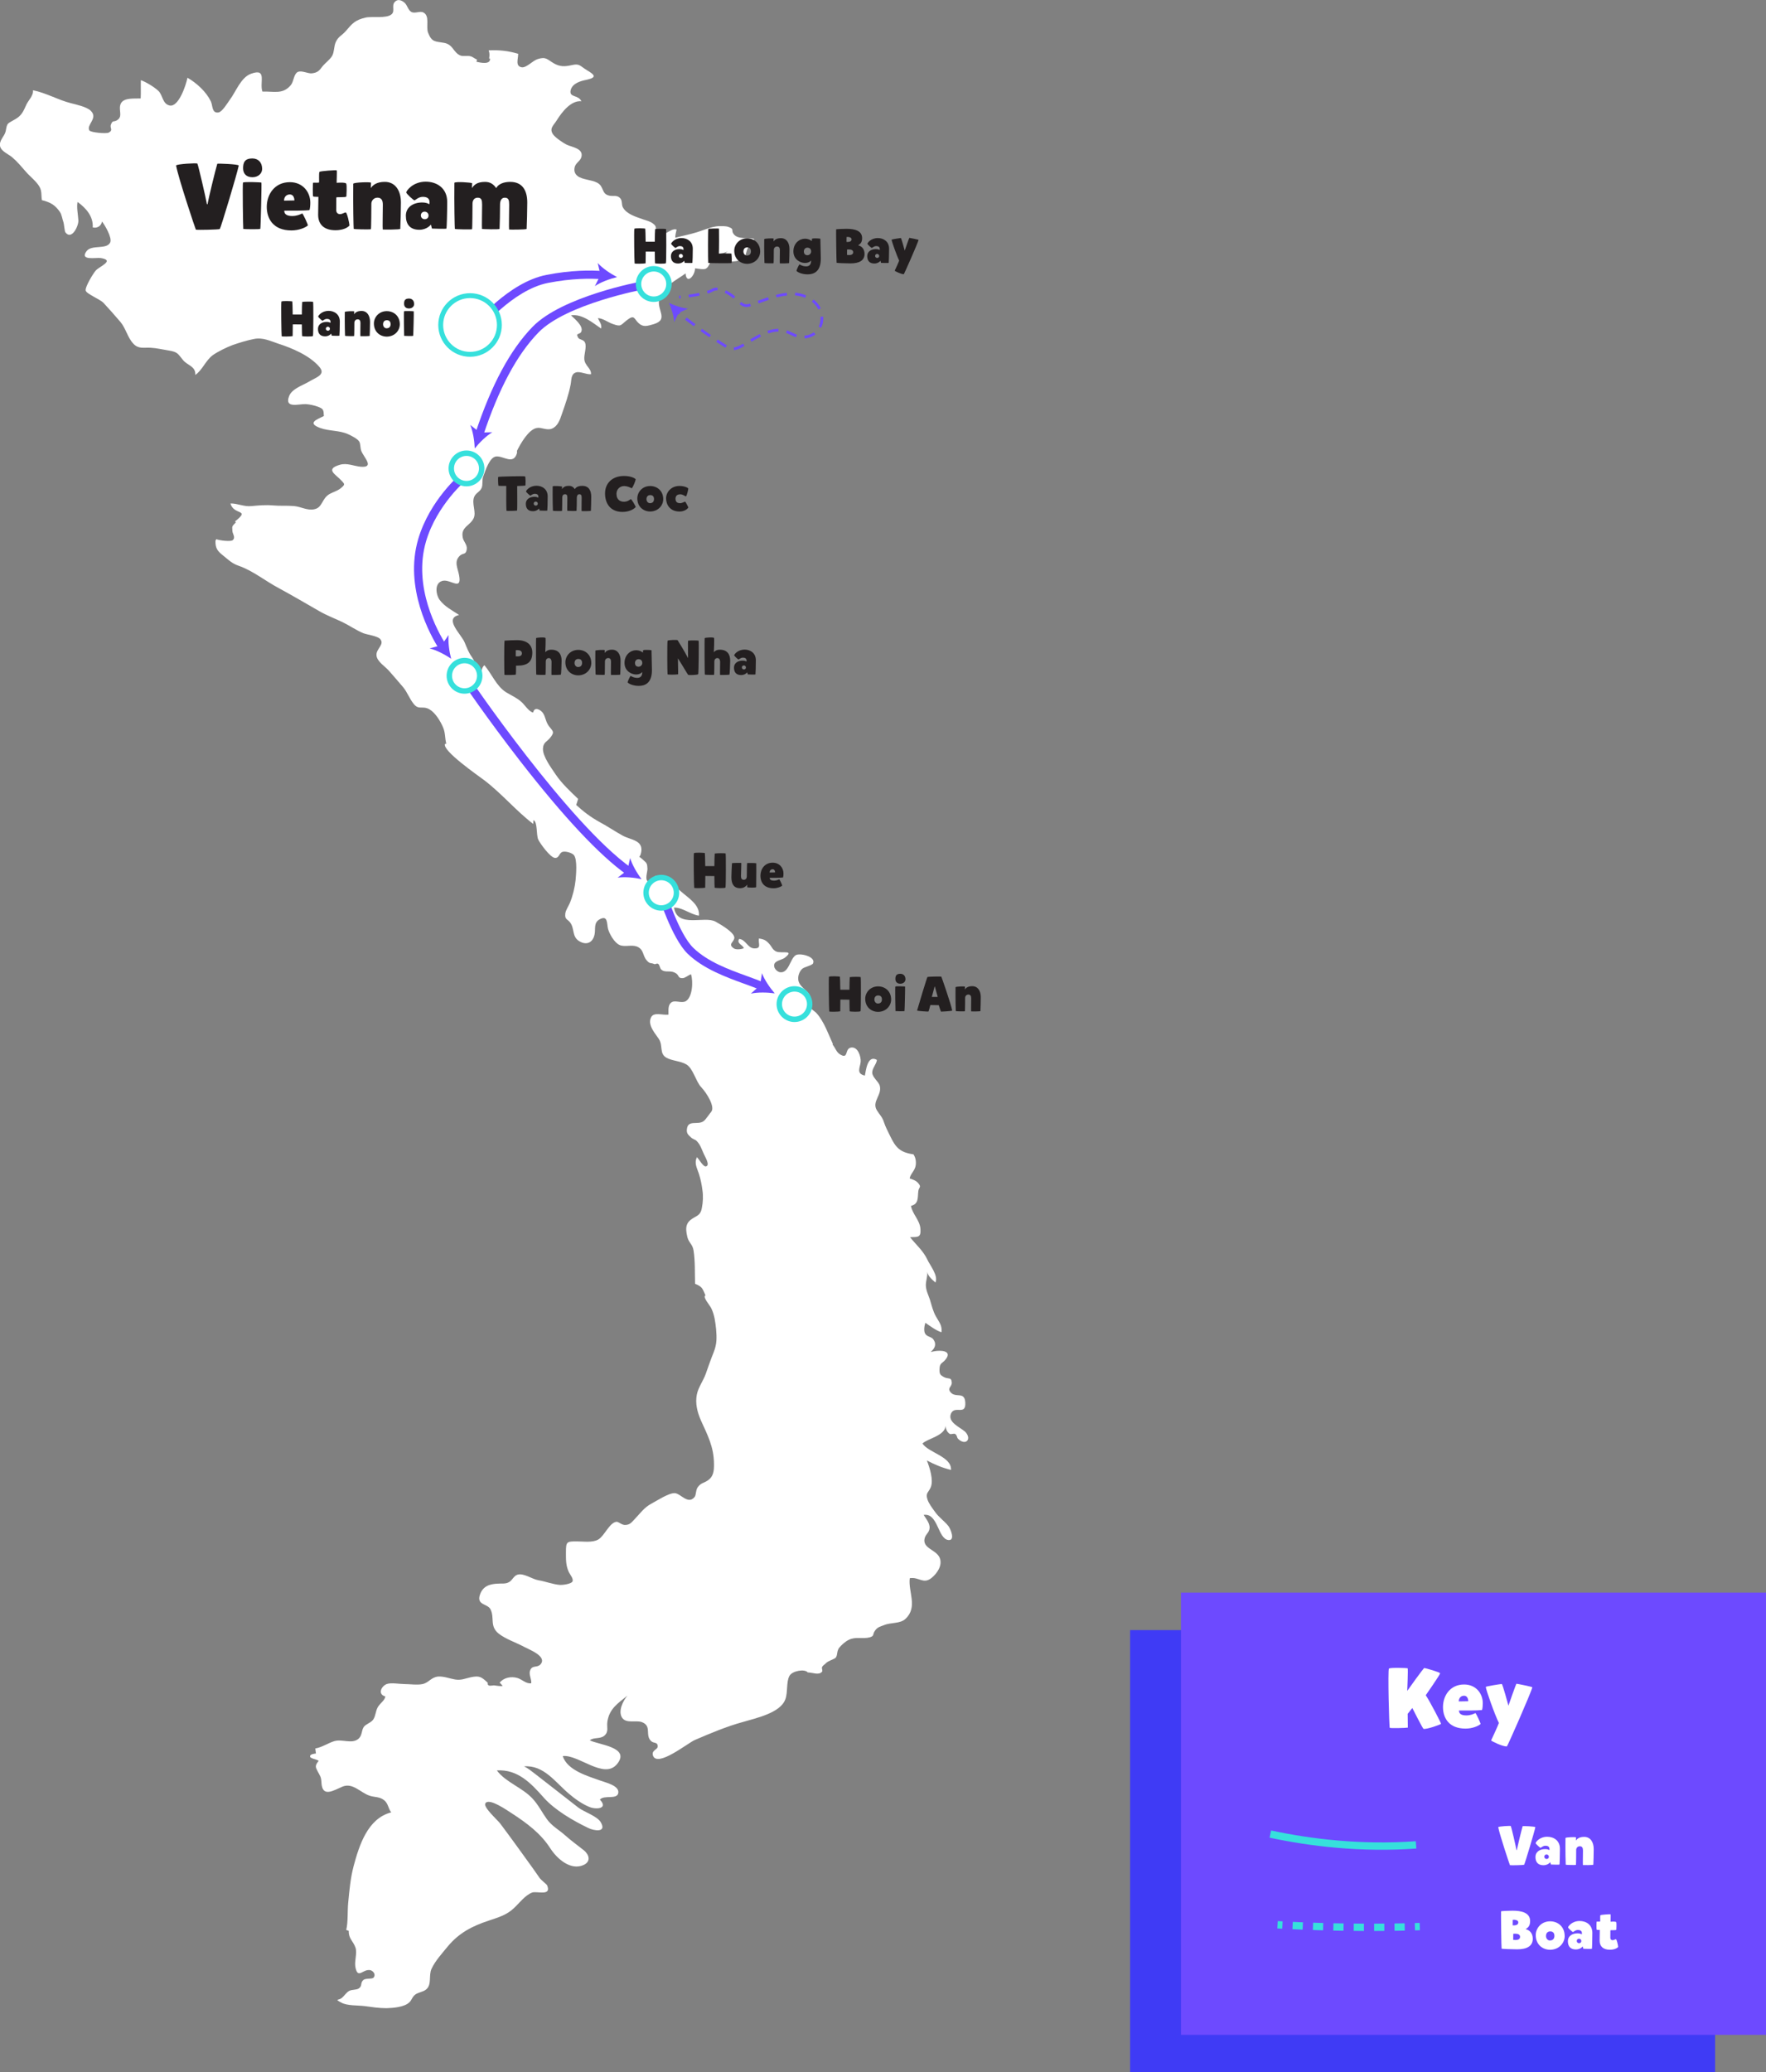 <?xml version="1.0" encoding="utf-8"?>
<svg xmlns="http://www.w3.org/2000/svg" id="Layer_2" viewBox="0 0 722.32 847.28">
  <rect x="0" y="0" width="722.32" height="847.28" fill="#808080" stroke="none"/>
  <defs>
    <style>.cls-1,.cls-2,.cls-3{stroke:#36e0dc;stroke-miterlimit:10;}.cls-1,.cls-3{fill:none;stroke-width:3px;}.cls-4,.cls-2{fill:#fff;}.cls-5{fill:#231f20;}.cls-6{fill:#3f3bf5;}.cls-7{fill:#6d4aff;}.cls-8{fill:#36e0dc;}.cls-2{stroke-width:2px;}.cls-3{stroke-dasharray:0 0 4.17 4.17;}</style>
  </defs>
  <g id="Country">
    <g>
      <path class="cls-4" d="M394.54,585.21c-1.8-1.67-7-3.67-5.6-7.2,1.53-3.67,6.27,1.07,5.87-4.73-.33-4.6-4.07-1.47-6.13-4.2-1.27-1.73,.73-2.07,.6-3.87-.13-2.27-1.33-1.27-3.07-2.13-1.67-.87-2-1.33-1.93-3.33,.07-2.67,1.13-2.2,2.53-4,2.8-3.6-2.13-3.8-4.8-3.27-.4,.07-.67,.13-1.07,.27l-.13-.13c1.4-1.27,2.4-2.87,1-4.93-.73-1.2-2.6-1.07-3.4-2.4-.67-1.13-.33-3.27,.07-4.47,1.87,1.27,4.4,3.2,6.6,3.87,.33-2.8-.93-4.07-2.2-6.33-1.27-2.2-1.8-4.6-2.53-7-.67-2-1.6-3.67-1.67-5.87,0-1.87,.73-3.53,.6-5.47,.27,1.8,2.13,3.27,3.33,4.33,1.27-2.8-2.27-7.07-3.33-9.4-1.6-3.47-4.67-6.13-7.07-9.13,3.07-.13,4.53,.33,4.27-3.33-.2-3.6-3.33-6.13-3.87-9.47,3.27-.8,2.67-3.47,3-6.07,.2-1.67,1.53-1.47-.2-3.4-.87-.93-2.2-1.4-3.33-1.73,.2-1.8,2.2-3.2,2.47-5.47,.2-1.6-.07-3.07-.93-4.4-5.53-.8-7.27-2.73-9.6-7.6-.87-1.87-1.8-3.47-2.47-5.53-.73-2.27-1.8-3.07-2.93-4.93-2.13-3.6,2.27-6.2,1.2-10.07-.53-1.67-3-3.33-3.07-5.27,0-1.87,1.67-3.33,1.93-5.2-3.87-2.27-4.53,4.4-4.93,6.4-3.73-.8-1.93-3.33-1.73-5.6,.2-2-1.07-6.27-3.87-5.87-2.87,.4-.87,5.13-4.67,2.73-1.4-.87-1.93-2.8-3-4l.2-.13c-1.87-4.07-3.53-9-6.6-12.53-.87-1-2.27-1.53-2.8-2.8-.67-1.47,.33-3.13-.07-4.4-.8-2.6-5-3.67-4.73-7.47,.07-1.2,.67-2.73,1.67-3.6,.8-.73,4.07-1.4,4.4-2.2,1.27-2.8-5.47-4.4-7.13-3.33-2.33,1.53-2.8,7.53-6.47,6.93-1.27-.27-2.8-1.87-2.2-3.4,.47-1.33,3.13-1.67,4.2-2.47,4.33-3.4-1.33-1.73-3.33-2.53-1.67-.67-1.93-2.07-3.07-3.27-1.27-1.4-2.13-1.8-4.13-2.13-.4,2.13,1.27,4.2-2,4.07-2.67-.13-3.4-3.67-6.13-3.87-1.07,2,1.47,2.27,1.93,3.8-.87,.4-3.07,.73-4.07,.07-2.67-1.8,.2-2.6,.2-4.4-.07-2.2-5.53-5.33-7.67-6.53-4.53-2.53-15.6,2.8-17-5.73,3.27-.2,6.87,2.87,10.2,3.27,.4-4.47-4.33-7.2-7.4-9.93-1.67-1.53-7.73-6.8-10.07-6.4-1.2,.27-2.07,3.4-3.53,2.27-1.13-.93,0-4-.07-5.13-.13-2-.13-2.2-1.67-3.53-2.67-2.47-1.4-.07-.87-3.33,.8-4.8-4.2-4.87-7.47-6.6-3.2-1.73-6.27-3.87-9.53-5.6-3.73-2.07-6.53-4.2-9.6-7l.8-2.47c-3.07-2.93-6.73-6.33-9.2-10-1.8-2.73-5.27-7.27-5.2-10.53,.13-2.73,1.67-2.8,3-4.53,2-2.47,.93-2.67-.53-4.67-1.4-1.87-1.33-3.67-2.47-5.4-1-1.4-3.53-2.73-4-.2-1.87-.33-3.53-3.4-5.2-4.67-1.8-1.47-3.87-2.4-5.87-3.6-3.93-2.47-5.8-7.4-8.87-11.07-1.4,1.13-1,3.07-1.93,4.33-1.27-2.47-1.4-5.07-3.07-7.47-1.53-2.13-2.07-3.8-3.07-6.13-1.27-3.27-8.73-9.8-2.27-11.27-2.73-1.8-5.93-3.4-8-6.2-1.53-2.13-2.27-7.13,1.47-7.8,3.13-.53,7.67,4.2,6.53-2.13-.53-3.07-2.27-5.67,.33-8.13,1.33-1.2,2.47-.2,2.8-2.67,.2-1.93-1.4-3.07-1.67-4.8-.8-4.27,3-4.73,4.47-7.8,1.2-2.53-.87-5.93,.2-8.67,.6-1.67,2.4-2.13,3.07-3.73,.6-1.4,.07-3.27,.67-4.73,.93-2.53,2.6-7.8,5.2-8.13,3-.4,7.13,3.67,8.6-1.4v-.93c1.4-2.87,4.73-8.73,8.07-9.33,1.93-.4,4.07,1.13,6.2,.27,2.33-.93,3.27-3.53,4-5.73,1.47-4.2,2.87-8.13,3.67-12.33,.4-2,.07-4.27,2.2-4.93,1.73-.53,4.2,.93,6.13,.73,.2-2.33-2.53-3.47-2.73-6.07-.2-2,1.07-5.07,.27-6.87-.6-1.33-2.27-1.07-2.8-2-1.27-2.27,1-.93,1.4-2.8,.53-2.13-2.73-4.8-4.33-6.33,4.67-.67,8.93,3.13,12.33,5.4,.4-1.67-.8-2.93-1.33-4.27,2.2,.13,4.07,1.73,6.07,2.4,3.53,1.27,3.13,.53,5.87-1.6,3.13-2.4,2.8-.47,4.73,1.27,1.93,1.8,3.6,1.13,6.2,.4,6.47-2,.73-5.93,2.4-10.87,1.67-4.87,6.87-7.07,10.6-9.87,.33,4.73,3.87,1,3.87-2.07,4.33,.53,4.8,1,6.4-2.87,1.67-4,3.73-2.33,7.13-4.13-1.4,.73-2.4,2.8-2.67,4.2,2.07,.07,7.2,.27,8.87-1.13,1.13-1,1.13-2.8,1.73-4.07,.73-1.53,2.27-2.4,2.73-4-2.27-.8-6.47,.4-8.33-1.93-1.33-1.67,.47-2.07-2.2-3-1.07-.4-2.87-.33-4-.33-2.93,.2-6,1.6-8.8,2.47-3,.93-5.87,1.47-8.93,2.27-.07-1.13,.33-2.27,.53-3.33-2.53-.93-6.07,4.27-8.07,1.13-1-1.67,.4-2.13-1.6-3.6-1.2-.93-2.6-1.2-4.13-1.73-2.73-1-6.67-2.07-8.2-4.93-.6-1.2-.13-2.6-1-3.6-1.27-1.53-2.87-.8-4.47-1.13-3.47-.73-2-3.73-5.07-5.33-2.27-1.2-6.13-1.2-8-2.73-1.07-.87-1.53-2-1.13-3.67,.47-1.73,2.33-2.47,2.73-4.07,.93-3.53-3.8-4-6.07-5.07-1.47-.73-4.6-2.87-5.53-4.2-1.67-2.47,.27-3.67,1.6-5.87,2.07-3.27,5.73-8.07,10-7.67-1.27-2.73-5.07-1.4-4.4-4.47,.67-2.93,4.27-3.87,6.67-4.33,4.4-1,2.93-2.13-.07-3.93-3-1.8-2.8-2.8-6.33-2-2.67,.6-4.67,.67-7.2-.8-2.73-1.6-3.13-2.8-6.67-1.67-1.93,.67-4.47,3.53-6.33,3.33-2.87-.4-1.47-3.53-1.53-5.53-4.13-1.2-7.6-1.6-12.07-1.4,.4,1.07,.4,1.87,.2,3.27-.13,.07,.2,.07,.33,.07,.33,2.6-3.87,1.73-5.53,1.33l.27-.93c-1-.27-1.73-1.13-2.73-1.33-1.27-.33-2.8,.13-4-.27-3.07-1.2-2.93-4.47-6.73-5.2-3.73-.67-5.07-.2-6.6-4.2-.93-2.47,.87-6.93-2-8.27-1.27-.6-3.27,.47-4.6-.07-1.6-.67-1.8-2.87-3.07-3.93-1.13-.93-2.73-1.67-4-.2-1.33,1.53,.27,3.73-1.27,5-2.13,1.8-7.93,.73-10.6,1.33-4.27,1-5.4,2.33-8.07,5.47-1.53,1.8-3.13,2.27-4.13,4.53-.8,1.73-.6,4.2-1.53,5.73-.93,1.53-3,3-4,4.33-1.2,1.6-1.93,2.47-4.2,2.73-1.67,.2-4.2-1.33-5.87-.53-1.6,.87-1.6,3.87-2.73,5.27-3.33,4.07-7.07,2.53-11.67,2.73-1.33-3.6,2.13-9.8-4.73-7.27-4.13,1.53-6.13,7.33-8.6,10.6-.93,1.27-3.13,5-4.67,5.2-2.8,.4-2.27-2.93-3.13-4.6-1.93-3.93-5.73-7.4-9.53-9.6-.67,3.33-3.73,12.27-7.4,11.33-2.87-.73-2.67-4.2-4.47-5.93-1.6-1.53-5.07-3.67-7.2-4.4-.07,2.47,.07,5-.07,7.47-2.53,.13-6.6-.4-8,1.87-1.4,2.4,.8,5.2-1.33,6.8-1.6,1.27-2.07-.07-2.8,1.93-.67,1.53,1.07,2.2-.87,3.33-.93,.6-7.53,0-8-.87-1.33-2.33,3.8-5,.53-8.07-1.67-1.6-5.87-2.47-8.13-3.07-5.27-1.33-10.07-4.2-15.47-5.27,.33,2.2-2,4.2-2.8,6.13-1.13,2.53-1.87,4.27-4.47,5.73-3.4,2-3.2,1.33-3.87,4.87-.4,2.07-2.87,3.8-2.27,6.27,.53,2.07,3.6,3.2,5.07,4.53,2,1.73,3.73,3.8,5.47,5.8,1.67,1.93,4.07,3.73,5.4,5.87,1.2,1.93,.8,3.47,1.13,5.73,3.47,.87,5.4,1.93,7.4,4.87,.73,1.07,.93,2.8,1.4,4.07,.27,.73,.47,3.73,.8,4.2,2.53,3.4,5.4-2.47,5.33-4.8-.13-2.4-.8-5.47-.33-7.6,3.4,2.47,6.47,5.87,6.2,10.4,1.87,.47,3.47-.6,3.8-2.4,1.07,1.33,4.27,6.67,3.33,8.6-1.53,3-7.6,.73-9.67,3.53-2.93,4,3.93,2.53,5.8,2.8,5.87,.93-.27,3.33-1.93,5-1.07,1.13-4.6,6.93-4.2,8.33,.33,1.33,5.87,3.53,7.27,5,2.33,2.53,4.73,5.2,6.93,7.8,2.2,2.6,2.93,6.4,5.27,8.87,2.07,2.27,4.2,1.53,7,1.67,2.53,.13,4.93,.73,7.47,1.13,3.73,.6,3.73,1.33,5.87,3.93,1.8,2.2,5.27,2.53,5,6.07,2.87-1.93,4.2-5.87,7.13-8.07,2.07-1.47,5.6-3.2,8.07-4.13,2.67-.93,6.07-2,8.93-2.53,3.47-.67,6.47,.8,9.8,1.93,5.6,1.8,12.8,4.8,16.8,9.47,2.87,3.27-1.4,4.33-4.33,6.13-2.47,1.47-6.8,2.8-8,5.8-2.07,5.27,3.93,3.2,6.8,3.33,1.53,.07,3.53,.53,5,1.07,2.27,.87,2.27,1.27,2.4,3.8-2.67,1.33-7.13,2.8-1.53,4.87,3.6,1.33,7.87,.93,11.4,2.53,1.2,.53,3.73,1.8,4.53,2.93,.67,1,.4,2.6,.93,4,1.13,2.73,5.47,6.8-.2,6.4-2.93-.27-5.67-1.67-8.6-.8-6.2,1.8-1.67,3.93,.6,6.4,1.4,1.53,1.73,1.6-.33,3.27-1.27,1-3,1.47-4.47,2.27-3.33,1.93-2.8,5.67-6.4,6.27-2.8,.53-5.27-1.07-8.07-1.33-2.87-.27-5.8,0-8.67-.27-3.07-.27-5.8,0-8.8,.27-3.13,.33-5.67-1.13-8.6-1.07,1.33,5,8.47,2.13,1.8,7.4,.2,0,.33,.13,.4,.33-1.8,1.87-1.47,1.53-1.4,3.6,.07,1.07,1.4,2.6,.13,3.67-.73,.67-5.2,.2-6.73-.4l-.33,.67c-.07,3.2,.93,4.27,3.27,6.13,2.07,1.67,3.47,3.13,6.2,4.07,5.8,2,10.87,6.2,16.4,9.13,5.67,3.07,11.07,6.27,16.67,9.47,3,1.73,6.4,3,9.47,4.47,2.87,1.4,5.6,3.33,8.53,4.53,1.6,.6,5.93,1.13,6.93,2.47,1.73,2.27-1.93,3.93-1.6,6.67,.27,2.53,3.67,4.47,5.27,6.4,1.87,2.13,3.73,4.27,5.53,6.4,1.8,2.13,2.67,4.8,4.4,6.93,2.13,2.67,3.47,.6,6.4,2.2,2.47,1.4,4.6,4.93,5.67,7.53,.93,2.2,.67,4.33,1.27,6.53l-.53,.13c-1.2,2.73,13.47,12.87,16.2,14.93,7.13,5.47,12.93,12.47,19.93,17.8-.07-.53,.07-1.13,.07-1.6,1.73,.8,1.07,5.93,1.93,7.93,.8,1.67,4.93,7.4,6.87,7.53,1.8,.07,1.6-2,3.07-2.47,1.2-.4,3.93,.4,4.67,1.33,1.47,1.93,.87,8,.67,10.27-.33,3.07-1.13,6.33-2.33,9.27-.53,1.27-1.73,3-1.87,4.33-.27,2.47,.73,2.13,1.93,3.6,1.93,2.47,.73,5.73,3.6,7.6,3.2,2.07,5.87,.6,6.47-2.8,.4-2.2-.4-4.53,1.87-5.93,3.6-2.07,3.07,1.6,3.6,3.8,.6,2.13,2.6,5.67,4.73,6.6,2.07,.93,4.8-.2,7,.6,3.07,1.2,2.27,3.67,4.13,5.73,1.33,1.53,1.53,.8,3.07,1.47,.6,.2,.93-.47,1.6-.07,.6,.4,.73,1.87,1.2,2.27,1.73,1.6,3.73,0,6.2,1.67,1.2,.87,.67,2,2.67,1.87,1-.07,2.4-1.27,3.33-1.6,1,2.93,.6,9.6-2.2,11.07-1.67,.87-4.13-.47-5.6,.33-1.8,1.07-1.33,3.47-1.4,5.13-2.53,.33-6.13-1.27-7.2,1.27-1.4,3.13,1.93,6.6,3.33,8.8,1.67,2.6,.07,5.87,3,7.53,2.33,1.33,5.73,1.33,8.13,2.73,2.8,1.6,3.87,6.87,6.07,9.27,2.47,2.6,5.73,8.07,4.2,10.07-.8,.93-2.2,3.13-3.07,3.8-2.4,1.93-6.53-.73-6.93,3.4-.2,1.67,.53,2.27,1.67,3.33,.67,.67,1.8,.93,2.2,1.33,1.73,1.67,2.2,3.67,3.13,5.6,.47,1.07,2.67,4.6,.73,4.93-1,.2-2.8-2.93-3.6-3.8-1.27,2.53,.07,4.53,.8,6.87,.67,2.13,1.13,4.27,1.4,6.47,.4,2.47,.27,5-.2,7.4-.6,3.47-2.4,3.13-4.73,5-2,1.73-1.87,3.73-1.33,6.4,.53,2.93,2.27,3.27,2.67,6.13,.67,4.4,.47,9,.6,13.53,3.13,1.2,3.07,2.13,4.27,4.73l-.13,.07c-1,.73,1.87,3.87,2.53,5.27,1.27,2.67,1.6,5.4,1.93,8.4,.33,3.8,.33,6.27-1.07,9.73-1.13,2.8-2.13,5.67-3.13,8.53-1,2.87-3.07,5.53-3.67,8.53-.73,3.67,.2,7.2,1.67,10.6,2.67,5.87,5.27,10.8,5.33,17.53,.07,3.07-.13,5.47-2.73,7.13-1.6,1-2.67,.93-3.87,2.6-.93,1.2-.6,3.27-1.4,4.13-2.67,3.13-5.67-1.6-8.07-1.67-2.47-.07-7.2,3.07-9.47,4.27-3.13,1.67-4.53,3.93-6.93,6.4-1.13,1.13-1.73,2.2-3.6,2.33-1.67,.2-2.93-1.47-3.93-1.27-2.8,.47-4.8,5.73-7.27,7.2-2.4,1.4-6,.8-8.8,.8-4.13,0-4.47,.07-4.47,4.4,0,3.13-.07,5.47,1.2,8.2,.47,.93,2,2.73,1.47,3.8-.47,1-4.07,1.47-5.07,1.4-2.87-.2-6.07-1.47-8.93-1.93-2.6-.47-5.93-3-8.47-2.27-1.67,.53-2.07,2.33-3.53,3.07-1.4,.8-2.87,.47-4.47,.6-3.27,.13-6.2,.93-7.4,4.6-1.4,4.27,3.13,3.53,4.33,5.87,1.8,3.53-.47,6.93,3.4,10,2.93,2.27,7.07,3.6,10.27,5.33,2.07,1.13,9.67,3.93,6.8,7.2-1.47,1.6-3.53,.07-4.33,2.73-.47,1.47,.73,3.47,.53,5-2.13,.33-3.8-1.67-5.8-2.2-2.47-.67-5.47-.13-7.13,2,.53,.27,1.07,1.2,1.27,1.33-1.2,.13-2.4-.13-3.6-.27-.47,0-1.53,.27-2,.07-1.07-.53-.13-.87-.73-1.33-2.33-2.13-3.13-2.8-6.67-2.07-2.4,.53-3.93,1.33-6.47,.93-2.4-.4-4.4-1.33-6.93-1.2-2.93,.27-3.8,2.53-6.4,3.07-2.2,.47-5.13,0-7.4,0-1.93,0-5.47-.67-7.27,0-2.2,.87-3.8,4.2-.53,5.07-.27,1.67-2.13,2.73-3.07,4.33-1,1.73-.8,3.4-1.87,5.07-.93,1.4-3.13,1.87-3.93,3.13-1,1.53-.53,3.6-2.33,4.93-2.67,2-6.53-.13-9.67,.8-2.6,.8-5,2.53-7.8,3l.27,2.07c-.93,.07-2.33,.33-2.4,1.07-.2,1,2.67,1.2,3.53,1.93-1.6,1.93-1.33,2.53-.47,4.2,1.07,2.07,1.47,2.2,1.6,4.73,.33,6.2,4.87,3.2,8.6,1.6,4.2-1.73,7.33,2.47,11.13,3.73,2.07,.67,4,.33,5.87,1.8,1.73,1.33,1.67,3.4,2.93,5-9.67,2.47-13.13,13.6-15.4,22.07-1.27,4.8-1.73,10.07-2.2,14.93-.33,3.13,0,7.87-.8,11.07l1,.33c0,3.4,1.8,4.07,2.8,6.93,.73,2.27-.47,5.4-.07,7.8,1,5.47,3.07,.67,6.2,1.4,1,.27,2.33,1.67,1.27,3-.6,.8-3.33,.07-4.33,1.13-1.2,1.27-.2,2.27-1.73,3.33-1,.67-2.8,.4-3.93,1-1.2,.67-2.07,2.13-3,2.87-1.2,1.07-3.27,.33-.2,1.93,2.4,1.33,6.73,1.07,9.4,1.4,3.07,.4,5.8,.87,9.07,.87,2.6-.07,7.2-.4,9.27-2.33,1.07-.93,1.13-2.2,2.53-3.27,1.2-.87,3.2-1.07,4.33-2,2.53-2,1-5.6,2.27-8.47,1.53-3.33,4.4-6.4,6.67-9.2,4.6-5.53,9.93-8.27,16.73-10.53,3.8-1.27,7.33-2.27,10.27-5.07,2.27-2.07,4.53-5.27,7.47-6.4,1.87-.73,8.13,1.67,6.13-3-.2-.4-2.53-2.2-3.07-3-.93-1.33-1.87-2.67-2.8-4-4.4-6.13-8.73-12.13-13.33-18.27-1.07-1.4-6.87-6.53-6.07-8.13,1.33-2.67,9.33,3.07,10.73,3.93,6.2,4,12,8.33,15.87,14.4,2.67,4.13,8.2,9.2,13.6,6.8,3.2-1.47,2.2-4.33,.13-6-2.67-2.13-5.13-3.87-7.6-6.07-2.53-2.27-5.53-3.87-7.53-6.67-1.93-2.67-3.47-5.8-5.8-8.33-4.2-4.6-11.07-6.73-14.67-11.6,8.53-.53,13.93,5.2,19.13,11.07,4.53,5.13,12.13,9.53,18.27,12.47,2.27,1.13,7.73,2.07,5.07-2.4-1.47-2.47-6.87-4.2-9.13-5.93-5.93-4.67-11.93-9.27-17.8-13.87-1.4-1.07-2.87-2.27-4.4-3,8.07-.6,12.67,6.4,18.27,11.13,2.4,2.07,5.27,4.13,8.27,5.4,2.67,1.2,8.13,.93,4.47-2.93,1.67-2.07,7.13,.2,7.53-2.8,.4-2.93-5.2-4.2-7.2-4.93-5.2-1.87-13.67-4.2-15.53-10.07,6.33-.8,16.87,9.73,22.2,3.27,5.73-7-7.73-7.87-11.13-9.73,1.6-1.33,4.13-.4,5.93-1.87,2-1.73,.87-3.47,1.27-5.87,.87-5.27,4.33-7.4,8.2-10.53-1.8,2.07-4,6.47-2.13,9.13,1.73,2.4,5.6,.8,8.07,1.73,4.13,1.6,1.13,5.27,3.73,7.73,1.07,1.07,2.8,.2,2.67,2.33-.07,1.2-2.53,1.4-1.93,3.53,1.67,5.2,14.33-5.13,17.2-6.33,6.4-2.73,12.8-5.47,19.6-7.33,5.4-1.6,15.27-3.67,17.33-9.2,1.13-2.87,.33-7.2,1.73-9.67,1.13-2.07,6.27-2.93,7.47-1.4,2.13,.07,4.6,1.27,5.87-.33,.33-.33-.27-1.4,0-1.87,.4-.8,1.07-1,1.6-1.6,.93-1,3.47-1.6,4-2.27,.8-1.13,.33-2.53,1.33-3.93,.93-1.2,2.6-2.67,4-3.33,2.8-1.4,5.73-.27,8.53-1,2.13-.67,.93-1.07,2.27-2.87,.93-1.33,2.2-1.6,3.6-2.13,2.8-1.2,6.6-.47,8.8-2.6,5.13-4.8,1-11.07,1.73-16.6,3.8-.6,5.47,2.6,8.87-.07,2.33-1.87,4.67-5.27,3.33-8.33-1.47-3.33-7.07-3.73-6.13-7.87,.47-2,2.33-2.47,2-5-.27-1.73-1.53-3.2-2.4-4.6,5.93-.93,5.73,9.8,10.13,10.27,2.93,.33,.87-4.67-.07-5.8-1.73-2.13-3.87-3.47-5.47-5.8-1.07-1.47-2.6-3.47-3.07-5.13-.8-2.6,.53-2.73,1.4-4.87,1.2-2.87-.47-8.07-1.6-10.93,3.27,1.73,6.33,3,9.87,3.87,.33-5.47-9.2-7-11.67-10.8,2.13-2.07,9.2-3.13,9.47-7.27,0,1.2,.6,2.67,1.67,3.33,.6,.33,1.73-.33,2.27,.07,.8,.53,.6,1.33,1.13,1.93,3.2,3.13,5.93,0,2.73-3.07Z"/>
      <polygon class="cls-4" points="190.8 111.9 195.74 127.09 211.71 127.09 198.79 136.47 203.72 151.66 190.8 142.27 177.88 151.66 182.82 136.47 169.9 127.09 185.87 127.09 190.8 111.9"/>
    </g>
  </g>
  <g id="Layer_10">
    <path class="cls-5" d="M84.87,83.51c.57-3.02,3.14-13.65,4.01-16.56,.23-.15,8.58,.15,8.77,.72-.6,3.18-7.41,25.75-7.75,25.97-.34,.23-8.85,.45-9.79,.26-.11-.04-7.22-21.29-8.09-26.24,.34-.64,8.47-1.06,8.7-.79,.38,.64,3.36,13.57,3.93,16.67,.08,0,.15-.04,.23-.04Z"/>
    <path class="cls-5" d="M106.92,74.66c.15,.15-.3,18.64-.45,18.9-.15,.26-6.88,.15-6.96,.04-.08-.11-.38-18.53-.11-18.94,.26-.42,7.37-.15,7.52,0Zm-3.67-9.87c2.34,0,3.97,1.59,3.97,4.27,0,1.89-1.63,3.4-3.97,3.4s-3.82-1.29-3.82-3.67,.68-4.01,3.82-4.01Z"/>
    <path class="cls-5" d="M119.58,88.31c1.74,0,3.18-.6,4.08-1.06,.45,.53,2.23,4.31,2.27,4.92-1.06,.94-3.74,2.04-6.73,2.04-7.45,0-10.09-4.8-10.09-9.64,0-5.14,3.25-10.09,9.45-10.09,5.29,0,8.36,4.05,8.36,8.36,0,1.21-.11,2.31-.34,3.06-1.97,.26-8.28,.26-10.32,.23,0,1.32,.87,2.19,3.33,2.19Zm.83-6.35c0-1.25-.57-2.46-1.85-2.46-1.4,0-2.38,.98-2.38,2.53l4.23-.08Z"/>
    <path class="cls-5" d="M137.54,86c0,.94,.64,1.55,1.51,1.55,1.06,0,1.85-.76,2.38-.68s1.47,4.35,1.51,5.33c0,0-1.44,1.93-5.75,1.93-4.65,0-7.07-2.38-7.07-6.31,0-1.63,.11-7.3,.11-7.34s-1.97,.04-2.16-.19c-.19-.23-.15-5.6,0-5.6s2.31,.08,2.42-.08c.11-.15-.15-4.01,.19-4.35s6.84-.79,7.03-.6c.19,.19-.08,5.14,0,5.1,.08-.04,3.52-.3,3.89,.3s.08,5.26,.08,5.26c-.26,.53-4.12,.11-4.12,.45,0,.23-.04,3.33-.04,5.22Z"/>
    <path class="cls-5" d="M151.76,74.7c-.04,.79-.08,1.93-.11,2.19,.87-1.21,2.38-2.53,5.75-2.53,4.23,0,6.58,3.52,6.58,8.43,0,2.61-.15,9-.26,10.78-.04,.34-7.11,.34-7.18,.26-.11-.08,.04-8.96,.04-10.17,0-1.78-.6-2.84-2.19-2.84s-2.5,1.32-2.5,2.46c0,1.06-.04,10.32-.19,10.43-.11,.15-6.88,.08-7.03-.15-.08-.15-.3-10.28-.19-18.45,.42-.57,6.88-.76,7.3-.42Z"/>
    <path class="cls-5" d="M174.14,74.28c4.58,0,8.77,2.68,8.77,8.24,0,4.31-.19,10.7-.3,10.93-.11,.23-5.94,0-5.94,0l-.42-1.63s-1.55,2.12-4.73,2.12c-3.86,0-5.52-2.27-5.52-5.75s2.99-5.41,6.69-5.41c1.51,0,2.31,.38,2.95,.72,.04-.53,.6-3.02-2.68-3.02-1.89,0-3.1,1.44-3.44,1.44s-3.36-2.72-3.36-3.25c0-.6,2.65-4.39,7.98-4.39Zm-.45,15.35c1.06,0,1.59-.68,1.59-1.55s-.72-1.55-1.59-1.55c-.95,0-1.55,.68-1.55,1.55s.68,1.55,1.55,1.55Z"/>
    <path class="cls-5" d="M193.12,74.93c-.04,.79-.08,1.7-.11,1.97,.87-1.21,2-2.53,5.37-2.53,2.15,0,3.48,.95,4.57,2.53,1.32-2.31,4.35-2.53,5.75-2.53,4.99,0,6.96,3.52,6.96,8.43,0,2.61-.15,9-.26,10.78-.04,.34-7.11,.34-7.18,.26-.11-.08,.04-8.96,.04-10.17,0-1.78-.23-2.84-1.81-2.84s-1.93,1.66-1.93,2.76c0,2.61-.08,8.2-.19,9.98-.04,.34-7.11,.11-7.18,.04-.11-.08,.04-8.73,.04-9.94,0-1.78-.23-2.84-1.81-2.84s-2.12,1.32-2.12,2.46c0,1.06-.04,10.32-.19,10.43-.11,.15-6.88,.08-7.03-.15-.07-.15-.3-10.66-.19-18.83,.42-.57,6.88-.15,7.3,.19Z"/>
    <g>
      <path class="cls-7" d="M196.22,135.09l-2.6-2.09c.58-.72,14.28-17.56,29.9-20.61,10.09-1.97,18.08-1.94,23-1.57l-.25,3.33c-4.72-.35-12.39-.38-22.12,1.52-14.41,2.81-27.8,19.26-27.93,19.43Z"/>
      <path class="cls-7" d="M252.38,113.29c-2.95,.7-6.67,2.06-9.07,3.69l2.29-4.52-1.13-4.93c1.94,2.16,5.22,4.37,7.91,5.76Z"/>
    </g>
    <g>
      <path class="cls-7" d="M197.62,178.13l-3.17-1.05c6.58-19.81,14.22-34.02,23.37-43.45,12.09-12.47,43.67-18.4,45.01-18.64l.6,3.28c-.32,.06-31.87,5.98-43.22,17.69-8.79,9.06-16.18,22.86-22.6,42.18Z"/>
      <path class="cls-7" d="M194.18,183.35c-.11-3.03-.71-6.94-1.84-9.62l3.98,3.13,5.06-.14c-2.5,1.48-5.31,4.26-7.2,6.63Z"/>
    </g>
    <g>
      <path class="cls-7" d="M179.59,265.36c-3.5-5.5-14.45-24.98-8.51-45.04,4.71-15.89,17.06-26.32,17.58-26.76l2.14,2.56c-.12,.1-12.11,10.25-16.52,25.14-5.54,18.71,4.82,37.11,8.12,42.3l-2.81,1.79Z"/>
      <path class="cls-7" d="M184.54,269.35c-2.5-1.72-6-3.56-8.82-4.25l4.88-1.33,2.9-4.15c-.3,2.88,.26,6.8,1.03,9.73Z"/>
    </g>
    <g>
      <path class="cls-7" d="M256.31,357.59c-11.1-7.88-25.78-23.55-43.66-46.56-13.28-17.09-23.45-32.07-23.55-32.22l2.76-1.87c.4,.59,40.5,59.54,66.38,77.93l-1.93,2.72Z"/>
      <path class="cls-7" d="M262.39,359.43c-2.96-.64-6.9-1.02-9.77-.59l4.01-3.09,1.11-4.94c.82,2.78,2.82,6.2,4.65,8.61Z"/>
    </g>
    <g>
      <path class="cls-7" d="M310.96,404.72c-1.98-.85-4.28-1.69-6.71-2.57-7.38-2.69-16.57-6.03-22.99-12.22-6.46-6.23-12.06-24.04-12.3-24.8l3.18-.99c.06,.18,5.58,17.76,11.43,23.39,5.92,5.71,14.36,8.78,21.82,11.49,2.48,.9,4.83,1.76,6.89,2.65l-1.32,3.06Z"/>
      <path class="cls-7" d="M316.89,406.14c-3-.43-6.96-.53-9.79,.1l3.79-3.36,.76-5c1.01,2.72,3.25,5.98,5.24,8.27Z"/>
    </g>
    <g>
      <path class="cls-7" d="M300.22,143.16l-.13-1.1c.83-.1,1.73-.42,2.92-1.07h0c.3-.16,.6-.33,.89-.5l.34,.45,.27,.49c-.35,.21-.66,.38-.98,.55h0c-.89,.48-2.07,1.05-3.32,1.19Zm-3.47-1.01c-.29-.17-.62-.37-.96-.58h0c-.81-.5-1.77-1.12-2.83-1.81l.61-.93c1.05,.69,2,1.3,2.8,1.79h0c.34,.21,.66,.4,.94,.57l-.56,.96Zm10.64-2.44l-.56-.96c.86-.51,1.88-1.1,2.93-1.65l.52,.98c-1.03,.55-2.04,1.13-2.88,1.63Zm21.71-1.36l-.08-1.11c.9-.07,1.81-.3,2.68-.7,.1-.05,.2-.09,.3-.15,.3-.16,.59-.34,.87-.54l.66,.89c-.32,.24-.66,.45-1.02,.64l-.26-.49,.25,.5c-.12,.06-.23,.12-.35,.17-.99,.45-2.02,.72-3.05,.8Zm-18.83-.27l-.52-.98c.33-.18,.67-.35,1-.52l.5,1c-.33,.16-.65,.33-.98,.5Zm-20.1-.18l-.92-.63,.31-.46-.31,.46c-.9-.62-1.82-1.26-2.75-1.92l.64-.91c.92,.65,1.84,1.29,2.73,1.91l.92,.63-.63,.92Zm35.43-.02c-.36-.13-.72-.27-1.08-.43l.45-1.02c.33,.14,.66,.28,.99,.4l-.36,1.05Zm-1.08-.43c-.36-.16-.72-.33-1.08-.5-.63-.3-1.29-.61-1.93-.84l.38-1.05c.69,.25,1.37,.57,2.03,.88,.35,.17,.7,.33,1.05,.49l-.45,1.02Zm-10.27-1.14l-.36-1.05c1.2-.41,2.3-.65,3.37-.76l.08,.88-.08-.88c.37-.04,.74-.05,1.11-.05l.05,1.11c-.38,0-.72,.02-1.06,.05h0c-.99,.1-2.01,.33-3.12,.7Zm21.58-2.27l-.99-.51c.38-.73,.62-1.53,.72-2.37,.02-.2,.04-.4,.05-.6,0-.12,0-.24,0-.35,0-.23,0-.46-.03-.68l1.11-.1c.02,.26,.03,.52,.03,.78,0,.13,0,.27,0,.4l-.56-.02,.56,.03c0,.23-.03,.45-.06,.68-.12,.98-.4,1.9-.84,2.75Zm-52.05-.64l-.9-.66,.64-.86-.64,.86c-.92-.68-1.82-1.36-2.68-2.02l.68-.88c.85,.66,1.74,1.33,2.66,2h0s.9,.66,.9,.66l-.66,.9Zm-6.21-4.77c-.3-.25-.59-.49-.86-.72l.72-.85c.27,.23,.55,.47,.85,.71l-.71,.86Zm57.15-2.09c-.47-.92-1.11-1.8-1.86-2.52l.77-.8c.84,.81,1.56,1.79,2.09,2.82l-.99,.5Zm-29.43-1.03c-.34,0-.67-.05-.98-.14-.28-.08-.56-.21-.85-.37-.31-.18-.63-.41-.98-.71l.72-.84c.3,.26,.56,.45,.82,.6l-.28,.48,.28-.48c.21,.12,.41,.21,.6,.27,.67,.2,1.56,0,2.17-.2l.34,1.06c-.5,.16-1.16,.34-1.84,.34Zm5.01-1.46l-.38-1.04,1.05-.38,.38,1.05-1.04,.38Zm22.56-.03c-.26-.25-.53-.48-.79-.68l.67-.89c.3,.23,.6,.48,.9,.76l-.77,.8Zm-21.51-.35l-.38-1.05c1.05-.38,2.11-.75,3.16-1.1l.35,1.06c-1.05,.35-2.1,.72-3.14,1.09Zm-11.32-1.61c-.6-.48-1.55-1.2-2.67-1.86l.56-.96c1.18,.69,2.18,1.44,2.81,1.95l-.7,.86Zm-22.22-.06l-.07-1.11,.59-.04,.09,1.11-.6,.04Zm51.49-.23c-.97-.41-2-.7-3.07-.86h0c-.35-.05-.71-.1-1.07-.13l.09-1.11c.38,.03,.76,.08,1.14,.14h0c1.16,.18,2.28,.5,3.33,.94l-.43,1.03Zm-11.65-.14l-.28-1.08c.37-.1,.73-.19,1.09-.27l.17,.76-.17-.76c1.2-.27,2.29-.46,3.35-.57l.11,1.11c-1.01,.1-2.07,.28-3.22,.54h0c-.36,.08-.71,.17-1.06,.26Zm-35.89-.04l-.15-1.1c.36-.05,.72-.1,1.09-.16l.17,1.1c-.37,.06-.74,.11-1.11,.16Zm1.11-.16l-.17-1.1c1.15-.17,2.25-.37,3.26-.57l.22,1.09c-1.03,.21-2.14,.41-3.32,.58Zm14.48-1.23c-.31-.18-.63-.36-.95-.52l.5-.99c.34,.17,.68,.36,1.01,.55l-.56,.96Zm-7.87-.18l-.33-1.06c.37-.11,.71-.23,1.01-.35l.2,.52-.2-.52c.39-.15,.7-.31,.93-.45,.57-.37,1.27-.58,2.03-.55,.14,0,.28,0,.42,.02l-.1,1.11c-.12,0-.24-.02-.34-.01-.55,0-1.03,.13-1.41,.37-.29,.19-.67,.37-1.13,.55-.33,.13-.69,.26-1.09,.38Z"/>
      <path class="cls-7" d="M273.61,123.84c1.03,2.31,2.01,5.46,2.14,7.87l1.84-3.8,3.84-1.74c-2.41-.19-5.54-1.25-7.82-2.33Z"/>
    </g>
    <g>
      <circle class="cls-4" cx="190.8" cy="191.51" r="6.22"/>
      <path class="cls-8" d="M190.8,198.84c-4.04,0-7.33-3.29-7.33-7.33s3.29-7.33,7.33-7.33,7.33,3.29,7.33,7.33-3.29,7.33-7.33,7.33Zm0-12.44c-2.82,0-5.11,2.29-5.11,5.11s2.29,5.11,5.11,5.11,5.11-2.29,5.11-5.11-2.29-5.11-5.11-5.11Z"/>
    </g>
    <g>
      <circle class="cls-4" cx="190" cy="276.29" r="6.22"/>
      <path class="cls-8" d="M190,283.62c-4.04,0-7.33-3.29-7.33-7.33s3.29-7.33,7.33-7.33,7.33,3.29,7.33,7.33-3.29,7.33-7.33,7.33Zm0-12.44c-2.82,0-5.11,2.29-5.11,5.11s2.29,5.11,5.11,5.11,5.11-2.29,5.11-5.11-2.29-5.11-5.11-5.11Z"/>
    </g>
    <g>
      <circle class="cls-4" cx="270.47" cy="365" r="6.22"/>
      <path class="cls-8" d="M270.47,372.33c-4.04,0-7.33-3.29-7.33-7.33s3.29-7.33,7.33-7.33,7.33,3.29,7.33,7.33-3.29,7.33-7.33,7.33Zm0-12.44c-2.82,0-5.11,2.29-5.11,5.11s2.29,5.11,5.11,5.11,5.11-2.29,5.11-5.11-2.29-5.11-5.11-5.11Z"/>
    </g>
    <g>
      <circle class="cls-4" cx="324.96" cy="410.53" r="6.22"/>
      <path class="cls-8" d="M324.96,417.86c-4.04,0-7.33-3.29-7.33-7.33s3.29-7.33,7.33-7.33,7.33,3.29,7.33,7.33-3.29,7.33-7.33,7.33Zm0-12.44c-2.82,0-5.11,2.29-5.11,5.11s2.29,5.11,5.11,5.11,5.11-2.29,5.11-5.11-2.29-5.11-5.11-5.11Z"/>
    </g>
    <path class="cls-5" d="M123.56,137.4c-.04-.46-.08-2.44-.1-4.75-1.2,0-2.52-.02-3.7-.04,0,2-.02,3.86-.06,4.81-.84,.18-4.47,.24-4.49,.04-.12-.82-.3-13.04-.12-14.12,.06-.42,4.39-.22,4.47-.08,.06,.12,.12,2.52,.16,5.33,1.2-.02,2.52-.02,3.74,0,.02-2.32,.06-4.45,.14-5.15,.84-.18,4.28-.16,4.45-.04s.14,13.16-.04,13.92c-.1,.42-4.43,.24-4.45,.08Z"/>
    <path class="cls-5" d="M134.34,127.09c2.42,0,4.65,1.42,4.65,4.37,0,2.28-.1,5.67-.16,5.79-.06,.12-3.14,0-3.14,0l-.22-.86s-.82,1.12-2.5,1.12c-2.04,0-2.92-1.2-2.92-3.04s1.58-2.86,3.54-2.86c.8,0,1.22,.2,1.56,.38,.02-.28,.32-1.6-1.42-1.6-1,0-1.64,.76-1.82,.76s-1.78-1.44-1.78-1.72c0-.32,1.4-2.32,4.23-2.32Zm-.24,8.13c.56,0,.84-.36,.84-.82s-.38-.82-.84-.82c-.5,0-.82,.36-.82,.82s.36,.82,.82,.82Z"/>
    <path class="cls-5" d="M144.89,127.31c-.02,.42-.04,1.02-.06,1.16,.46-.64,1.26-1.34,3.04-1.34,2.24,0,3.48,1.86,3.48,4.47,0,1.38-.08,4.77-.14,5.71-.02,.18-3.76,.18-3.8,.14-.06-.04,.02-4.75,.02-5.39,0-.94-.32-1.5-1.16-1.5s-1.32,.7-1.32,1.3c0,.56-.02,5.47-.1,5.53-.06,.08-3.64,.04-3.72-.08-.04-.08-.16-5.45-.1-9.77,.22-.3,3.64-.4,3.86-.22Z"/>
    <path class="cls-5" d="M163.53,132.58c0,2.52-2,4.99-5.29,5.05-2.92,0-5.31-2.04-5.31-5.37,0-2.54,2.04-5.05,5.27-5.05,2.92,0,5.33,2.04,5.33,5.37Zm-5.13-1.66c-1.12-.06-1.72,.6-1.72,1.68,0,.96,.7,1.6,1.34,1.62,1.12,.04,1.74-.6,1.74-1.68,0-1.18-.7-1.58-1.36-1.62Z"/>
    <path class="cls-5" d="M169.23,127.29c.08,.08-.16,9.87-.24,10.01-.08,.14-3.64,.08-3.68,.02-.04-.06-.2-9.81-.06-10.03,.14-.22,3.9-.08,3.98,0Zm-1.94-5.23c1.24,0,2.1,.84,2.1,2.26,0,1-.86,1.8-2.1,1.8s-2.02-.68-2.02-1.94,.36-2.12,2.02-2.12Z"/>
    <path class="cls-5" d="M267.92,107.64c-.04-.46-.08-2.44-.1-4.75-1.2,0-2.52-.02-3.7-.04,0,2-.02,3.87-.06,4.81-.84,.18-4.47,.24-4.49,.04-.12-.82-.3-13.03-.12-14.12,.06-.42,4.39-.22,4.47-.08,.06,.12,.12,2.52,.16,5.33,1.2-.02,2.52-.02,3.74,0,.02-2.32,.06-4.45,.14-5.15,.84-.18,4.28-.16,4.45-.04,.16,.12,.14,13.16-.04,13.92-.1,.42-4.43,.24-4.45,.08Z"/>
    <path class="cls-5" d="M278.71,97.33c2.42,0,4.65,1.42,4.65,4.36,0,2.28-.1,5.67-.16,5.79-.06,.12-3.14,0-3.14,0l-.22-.86s-.82,1.12-2.5,1.12c-2.04,0-2.92-1.2-2.92-3.04s1.58-2.86,3.54-2.86c.8,0,1.22,.2,1.56,.38,.02-.28,.32-1.6-1.42-1.6-1,0-1.64,.76-1.82,.76s-1.78-1.44-1.78-1.72c0-.32,1.4-2.32,4.22-2.32Zm-.24,8.13c.56,0,.84-.36,.84-.82s-.38-.82-.84-.82c-.5,0-.82,.36-.82,.82s.36,.82,.82,.82Z"/>
    <path class="cls-5" d="M299.23,107.54c-.04,.14-8.65,.08-9.55-.04-.12-1.34-.12-13.68,.04-13.9,.1-.14,4.32-.26,4.35-.1,.06,.82,.04,8.71-.04,10.17,1.72-.06,4.38-.08,5.13,0,.14,.86,.22,3.4,.08,3.87Z"/>
    <path class="cls-5" d="M310.92,102.82c0,2.52-2,4.99-5.29,5.05-2.92,0-5.31-2.04-5.31-5.37,0-2.54,2.04-5.05,5.27-5.05,2.92,0,5.33,2.04,5.33,5.37Zm-5.13-1.66c-1.12-.06-1.72,.6-1.72,1.68,0,.96,.7,1.6,1.34,1.62,1.12,.04,1.74-.6,1.74-1.68,0-1.18-.7-1.58-1.36-1.62Z"/>
    <path class="cls-5" d="M316.44,97.55c-.02,.42-.04,1.02-.06,1.16,.46-.64,1.26-1.34,3.04-1.34,2.24,0,3.48,1.86,3.48,4.46,0,1.38-.08,4.77-.14,5.71-.02,.18-3.76,.18-3.8,.14-.06-.04,.02-4.75,.02-5.39,0-.94-.32-1.5-1.16-1.5s-1.32,.7-1.32,1.3c0,.56-.02,5.47-.1,5.53-.06,.08-3.64,.04-3.72-.08-.04-.08-.16-5.45-.1-9.77,.22-.3,3.64-.4,3.86-.22Z"/>
    <path class="cls-5" d="M335.54,97.59s.16,6.41,.18,7.95c.08,5.69-3.02,6.63-5.39,6.63-2.56,0-4.31-1-4.57-1.46,.22-.78,.8-2.02,1.2-2.6,.06-.1,1.1,.8,2.8,.8,1.5,0,2.04-1.12,2-2.42-.04,.04-.7,1.02-2.54,1.02s-4.71-1.38-4.71-4.73,2.48-5.19,4.75-5.19c1.16,0,2.16,.44,2.78,.98l.06-.94c.44-.32,3.36-.1,3.42-.04Zm-5.31,6.75c.84,0,1.54-.68,1.54-1.54s-.5-1.54-1.54-1.54c-.86,0-1.44,.68-1.44,1.54s.44,1.54,1.44,1.54Z"/>
    <path class="cls-5" d="M351.09,100.35c1.3,.26,2.52,1.44,2.52,3.46,0,2.7-2.16,3.88-5.77,3.88-1.96,0-5.55-.16-5.65-.24-.1-.08-.26-13.5-.2-13.66,.06-.16,3.84-.24,4.24-.24,3.18,0,6.39,.68,6.39,3.81,0,1.62-.62,2.3-1.54,2.86v.12Zm-4.85-1.44c.14,.02,.26,.02,.4,.02,1.08,0,1.66-.38,1.66-1.1s-.94-.96-1.58-.96c-.16,0-.34,.02-.46,.04-.02,.3-.02,2-.02,2Zm.2,5.31c.3,.04,.58,.06,.82,.06,1.24,0,1.7-.48,1.7-1.16,0-.8-.7-1.14-1.8-1.14-.22,0-.46,.02-.7,.04-.02,.3-.02,2.2-.02,2.2Z"/>
    <path class="cls-5" d="M359,97.33c2.42,0,4.65,1.42,4.65,4.36,0,2.28-.1,5.67-.16,5.79-.06,.12-3.14,0-3.14,0l-.22-.86s-.82,1.12-2.5,1.12c-2.04,0-2.92-1.2-2.92-3.04s1.58-2.86,3.54-2.86c.8,0,1.22,.2,1.56,.38,.02-.28,.32-1.6-1.42-1.6-1,0-1.64,.76-1.82,.76s-1.78-1.44-1.78-1.72c0-.32,1.4-2.32,4.23-2.32Zm-.24,8.13c.56,0,.84-.36,.84-.82s-.38-.82-.84-.82c-.5,0-.82,.36-.82,.82s.36,.82,.82,.82Z"/>
    <path class="cls-5" d="M369.67,112.11c-.98,.04-3.49-1.16-3.73-1.42,0,0,1.76-3.77,1.84-4.15-.96-1.88-3.12-8.03-3.1-8.53,0-.16,3.56-.7,3.78-.7,.2,0,1.52,4.91,1.58,5.15,.08-.26,1.8-5.19,1.9-5.21,.1-.02,3.78,.72,3.77,.84-.3,1.28-5.91,14.02-6.05,14.02Z"/>
    <path class="cls-5" d="M203.77,194.99c.1-.16,10.29-.4,10.95-.22,.34,.06,.28,3.74,.14,3.76-.36,.06-1.7,.12-3.32,.18,.02,4.07,.06,9.87-.04,10.01-.1,.14-4.33,.26-4.35,.1-.08-.82-.12-6.29-.08-10.15-1.48,.02-2.7,0-3.2-.06-.16-.8-.2-3.48-.1-3.62Z"/>
    <path class="cls-5" d="M219.36,198.59c2.42,0,4.65,1.42,4.65,4.37,0,2.28-.1,5.67-.16,5.79-.06,.12-3.14,0-3.14,0l-.22-.86s-.82,1.12-2.5,1.12c-2.04,0-2.92-1.2-2.92-3.04s1.58-2.86,3.54-2.86c.8,0,1.22,.2,1.56,.38,.02-.28,.32-1.6-1.42-1.6-1,0-1.64,.76-1.82,.76s-1.78-1.44-1.78-1.72c0-.32,1.4-2.32,4.23-2.32Zm-.24,8.13c.56,0,.84-.36,.84-.82s-.38-.82-.84-.82c-.5,0-.82,.36-.82,.82s.36,.82,.82,.82Z"/>
    <path class="cls-5" d="M229.91,198.94c-.02,.42-.04,.9-.06,1.04,.46-.64,1.06-1.34,2.84-1.34,1.14,0,1.84,.5,2.42,1.34,.7-1.22,2.3-1.34,3.04-1.34,2.64,0,3.68,1.86,3.68,4.47,0,1.38-.08,4.77-.14,5.71-.02,.18-3.76,.18-3.8,.14-.06-.04,.02-4.75,.02-5.39,0-.94-.12-1.5-.96-1.5s-1.02,.88-1.02,1.46c0,1.38-.04,4.35-.1,5.29-.02,.18-3.76,.06-3.8,.02-.06-.04,.02-4.63,.02-5.27,0-.94-.12-1.5-.96-1.5s-1.12,.7-1.12,1.3c0,.56-.02,5.47-.1,5.53-.06,.08-3.64,.04-3.72-.08-.04-.08-.16-5.65-.1-9.97,.22-.3,3.64-.08,3.86,.1Z"/>
    <path class="cls-5" d="M255.11,205.14c1.56,0,2.48-.8,2.9-1.1,.54,.36,1.64,2.4,2.04,3.22-.94,1.12-3.02,2.04-5.43,2.04-4.91,0-7.15-3.38-7.15-7.57s3-7.13,7.75-7.13c2.44,0,4.19,.7,4.79,1.34-.02,.48-1.02,3.18-1.64,3.7-.72-.4-1.94-.92-3.06-.92-1.74,0-3.16,1.28-3.16,3.18,0,2.62,1.78,3.22,2.96,3.22Z"/>
    <path class="cls-5" d="M271.27,204.08c0,2.52-2,4.99-5.29,5.05-2.92,0-5.31-2.04-5.31-5.37,0-2.54,2.04-5.05,5.27-5.05,2.92,0,5.33,2.04,5.33,5.37Zm-5.13-1.66c-1.12-.06-1.72,.6-1.72,1.68,0,.96,.7,1.6,1.34,1.62,1.12,.04,1.74-.6,1.74-1.68,0-1.18-.7-1.58-1.36-1.62Z"/>
    <path class="cls-5" d="M278.14,205.74c.78,0,1.78-.58,2.02-.64,.24-.06,1.12,1.78,1.4,2.36-.5,.9-2,1.68-3.59,1.68-3.94,0-5.53-2.82-5.53-5.39s2.12-5.07,5.47-5.07c2.18,0,3.54,.82,3.6,1.04,.06,.24-.56,3.06-.98,3.24-.12,.04-1.2-.86-2.26-.86-1.28,0-1.98,.62-1.98,1.84,0,1.52,1.06,1.78,1.84,1.78Z"/>
    <path class="cls-5" d="M206.32,275.89c-.1-1.2-.16-12.13,.04-13.96,1.34-.12,3.68-.2,5.17-.2,4.04,0,6.19,1.96,6.19,5.09,0,3.78-1.94,5.33-6.15,5.33h-.5c-.02,1.84,0,3.44-.12,3.66-.08,.16-4.61,.24-4.63,.08Zm5.53-7.53c.92,0,1.62-.36,1.62-1.24,0-.98-.84-1.32-1.78-1.32-.16,0-.54,0-.72,.04,.02,.76,0,1.72-.02,2.48,.22,.02,.62,.04,.9,.04Z"/>
    <path class="cls-5" d="M223.15,260.9c.08,.54-.04,5.15-.12,5.77,.46-.54,1.1-1.04,2.48-1.04,2.96,0,4.2,1.86,4.2,4.47,0,1.38-.18,5.57-.3,5.71s-3.8,.18-3.84,.14c-.06-.04,.02-4.75,.02-5.39s-.28-1.5-1.12-1.5-1.24,.7-1.24,1.3c0,.56-.02,5.47-.1,5.53-.06,.08-3.72,.04-3.8-.08-.08-.12-.18-14.84-.04-14.96,.14-.12,3.78-.48,3.86,.06Z"/>
    <path class="cls-5" d="M241.85,271.07c0,2.52-2,4.99-5.29,5.05-2.92,0-5.31-2.04-5.31-5.37,0-2.54,2.04-5.05,5.27-5.05,2.92,0,5.33,2.04,5.33,5.37Zm-5.13-1.66c-1.12-.06-1.72,.6-1.72,1.68,0,.96,.7,1.6,1.34,1.62,1.12,.04,1.74-.6,1.74-1.68,0-1.18-.7-1.58-1.36-1.62Z"/>
    <path class="cls-5" d="M247.37,265.8c-.02,.42-.04,1.02-.06,1.16,.46-.64,1.26-1.34,3.04-1.34,2.24,0,3.48,1.86,3.48,4.47,0,1.38-.08,4.77-.14,5.71-.02,.18-3.76,.18-3.8,.14-.06-.04,.02-4.75,.02-5.39,0-.94-.32-1.5-1.16-1.5s-1.32,.7-1.32,1.3c0,.56-.02,5.47-.1,5.53-.06,.08-3.64,.04-3.72-.08-.04-.08-.16-5.45-.1-9.77,.22-.3,3.64-.4,3.86-.22Z"/>
    <path class="cls-5" d="M266.47,265.84s.16,6.41,.18,7.95c.08,5.69-3.02,6.63-5.39,6.63-2.56,0-4.31-1-4.57-1.46,.22-.78,.8-2.02,1.2-2.6,.06-.1,1.1,.8,2.8,.8,1.5,0,2.04-1.12,2-2.42-.04,.04-.7,1.02-2.54,1.02s-4.71-1.38-4.71-4.73,2.48-5.19,4.75-5.19c1.16,0,2.16,.44,2.78,.98l.06-.94c.44-.32,3.36-.1,3.42-.04Zm-5.31,6.75c.84,0,1.54-.68,1.54-1.54s-.5-1.54-1.54-1.54c-.86,0-1.44,.68-1.44,1.54s.44,1.54,1.44,1.54Z"/>
    <path class="cls-5" d="M281.46,275.91c-.42-.52-2.32-3.86-4.18-6.75,0,2.6,.14,5.35,.08,6.53-.84,.18-4.31,.2-4.32,0-.12-.82-.18-12.6,0-13.68,.06-.42,4.02-.42,4.1-.28,.28,.44,2.72,4.31,4.29,7.35,.02-2.94-.1-6.27,0-7.13,.84-.18,4.15-.12,4.31,0,.16,.12,.02,12.88-.16,13.64-.1,.42-3.83,.48-4.11,.32Z"/>
    <path class="cls-5" d="M292.09,260.9c.08,.54-.04,5.15-.12,5.77,.46-.54,1.1-1.04,2.48-1.04,2.96,0,4.21,1.86,4.21,4.47,0,1.38-.18,5.57-.3,5.71s-3.8,.18-3.84,.14c-.06-.04,.02-4.75,.02-5.39s-.28-1.5-1.12-1.5-1.24,.7-1.24,1.3c0,.56-.02,5.47-.1,5.53-.06,.08-3.72,.04-3.8-.08-.08-.12-.18-14.84-.04-14.96,.14-.12,3.78-.48,3.87,.06Z"/>
    <path class="cls-5" d="M304.5,265.58c2.42,0,4.65,1.42,4.65,4.37,0,2.28-.1,5.67-.16,5.79-.06,.12-3.14,0-3.14,0l-.22-.86s-.82,1.12-2.5,1.12c-2.04,0-2.92-1.2-2.92-3.04s1.58-2.86,3.54-2.86c.8,0,1.22,.2,1.56,.38,.02-.28,.32-1.6-1.42-1.6-1,0-1.64,.76-1.82,.76s-1.78-1.44-1.78-1.72c0-.32,1.4-2.32,4.23-2.32Zm-.24,8.13c.56,0,.84-.36,.84-.82s-.38-.82-.84-.82c-.5,0-.82,.36-.82,.82s.36,.82,.82,.82Z"/>
    <path class="cls-5" d="M292.29,362.93c-.04-.46-.08-2.44-.1-4.75-1.2,0-2.52-.02-3.7-.04,0,2-.02,3.86-.06,4.81-.84,.18-4.47,.24-4.49,.04-.12-.82-.3-13.04-.12-14.12,.06-.42,4.39-.22,4.47-.08,.06,.12,.12,2.52,.16,5.33,1.2-.02,2.52-.02,3.74,0,.02-2.32,.06-4.45,.14-5.15,.84-.18,4.29-.16,4.45-.04,.16,.12,.14,13.16-.04,13.92-.1,.42-4.43,.24-4.45,.08Z"/>
    <path class="cls-5" d="M305.61,362.75c.02-.42-.02-.94,0-1.08-.38,.56-1.3,1.48-2.9,1.48-2.36,0-3.56-1.48-3.56-4.49,0-1.38,.18-4.77,.24-5.71,.02-.18,3.76-.18,3.8-.14,.06,.04-.12,4.75-.12,5.39,0,.94,.32,1.5,1.16,1.5s1.22-.7,1.22-1.3c0-.56,.06-5.47,.14-5.53,.06-.08,3.64-.04,3.73,.08,.04,.08,.02,5.45-.04,9.77-.22,.3-3.44,.2-3.66,.02Z"/>
    <path class="cls-5" d="M316.58,360.05c.92,0,1.68-.32,2.16-.56,.24,.28,1.18,2.28,1.2,2.6-.56,.5-1.98,1.08-3.56,1.08-3.94,0-5.35-2.54-5.35-5.11,0-2.72,1.72-5.35,5.01-5.35,2.8,0,4.42,2.14,4.42,4.43,0,.64-.06,1.22-.18,1.62-1.04,.14-4.39,.14-5.47,.12,0,.7,.46,1.16,1.76,1.16Zm.44-3.36c0-.66-.3-1.3-.98-1.3-.74,0-1.26,.52-1.26,1.34l2.24-.04Z"/>
    <path class="cls-5" d="M347.53,413.47c-.04-.46-.08-2.44-.1-4.75-1.2,0-2.52-.02-3.7-.04,0,2-.02,3.86-.06,4.81-.84,.18-4.47,.24-4.49,.04-.12-.82-.3-13.04-.12-14.12,.06-.42,4.39-.22,4.47-.08,.06,.12,.12,2.52,.16,5.33,1.2-.02,2.52-.02,3.74,0,.02-2.32,.06-4.45,.14-5.15,.84-.18,4.29-.16,4.45-.04,.16,.12,.14,13.16-.04,13.92-.1,.42-4.43,.24-4.45,.08Z"/>
    <path class="cls-5" d="M364.49,408.65c0,2.52-2,4.99-5.29,5.05-2.92,0-5.31-2.04-5.31-5.37,0-2.54,2.04-5.05,5.27-5.05,2.92,0,5.33,2.04,5.33,5.37Zm-5.13-1.66c-1.12-.06-1.72,.6-1.72,1.68,0,.96,.7,1.6,1.34,1.62,1.12,.04,1.74-.6,1.74-1.68,0-1.18-.7-1.58-1.36-1.62Z"/>
    <path class="cls-5" d="M370.19,403.36c.08,.08-.16,9.87-.24,10.01-.08,.14-3.64,.08-3.68,.02-.04-.06-.2-9.81-.06-10.03,.14-.22,3.9-.08,3.98,0Zm-1.94-5.23c1.24,0,2.1,.84,2.1,2.26,0,1-.86,1.8-2.1,1.8s-2.02-.68-2.02-1.94,.36-2.12,2.02-2.12Z"/>
    <path class="cls-5" d="M383.96,410.97c-.22,.02-3.02-.04-3.44-.06-.1,.44-.66,2.58-.78,2.66-.12,.08-4.33-.22-4.65-.38,.36-1.36,4.07-13.64,4.25-13.76,.18-.12,5.17-.24,5.67-.14,.06,.02,4,11.27,4.46,13.9-.54,.24-4.55,.44-4.6,.42-.06-.02-.76-2.1-.9-2.64Zm-1.7-7.59c-.28,1-.94,3.6-1.14,4.2,.36-.02,1.76-.02,2.42,0-.24-.72-.88-3.26-1.16-4.22-.04,0-.08,.02-.12,.02Z"/>
    <path class="cls-5" d="M394.69,403.38c-.02,.42-.04,1.02-.06,1.16,.46-.64,1.26-1.34,3.04-1.34,2.24,0,3.48,1.86,3.48,4.47,0,1.38-.08,4.77-.14,5.71-.02,.18-3.76,.18-3.8,.14-.06-.04,.02-4.75,.02-5.39,0-.94-.32-1.5-1.16-1.5s-1.32,.7-1.32,1.3c0,.56-.02,5.47-.1,5.53-.06,.08-3.64,.04-3.72-.08-.04-.08-.16-5.45-.1-9.77,.22-.3,3.64-.4,3.86-.22Z"/>
    <circle class="cls-2" cx="192.26" cy="132.87" r="12"/>
    <g>
      <circle class="cls-4" cx="267.39" cy="116.11" r="6.22"/>
      <path class="cls-8" d="M267.39,123.44c-4.04,0-7.33-3.29-7.33-7.33s3.29-7.33,7.33-7.33,7.33,3.29,7.33,7.33-3.29,7.33-7.33,7.33Zm0-12.44c-2.82,0-5.11,2.29-5.11,5.11s2.29,5.11,5.11,5.11,5.11-2.29,5.11-5.11-2.29-5.11-5.11-5.11Z"/>
    </g>
  </g>
  <g id="KEY">
    <g>
      <rect class="cls-6" x="462.23" y="666.47" width="239.27" height="180.81"/>
      <rect class="cls-7" x="483.04" y="651.14" width="239.27" height="180.81"/>
      <path class="cls-4" d="M575.75,682.07c.24,.1-.17,9.26-.17,9.26,0,0,6.63-9.36,6.98-9.36s6.43,1.69,6.46,2.18-5.87,8.95-5.87,8.95c1.62,2.35,6.32,11.4,6.25,11.68-.07,.28-5.77,2.31-7.15,2.07-.28-.03-4.11-7.57-4.59-8.53-.31,.38-1.9,2.38-1.9,2.38l.07,5.63c-.72,.17-7.12,.31-7.39,.1s-.86-23.7-.35-24.22,7.43-.24,7.67-.14Z"/>
      <path class="cls-4" d="M599.77,701.35c1.59,0,2.9-.55,3.73-.97,.41,.48,2.04,3.94,2.07,4.49-.97,.86-3.42,1.87-6.15,1.87-6.81,0-9.22-4.39-9.22-8.81,0-4.7,2.97-9.23,8.64-9.23,4.84,0,7.64,3.7,7.64,7.64,0,1.11-.1,2.11-.31,2.8-1.8,.24-7.57,.24-9.43,.21,0,1.21,.79,2,3.04,2Zm.76-5.8c0-1.14-.52-2.25-1.69-2.25-1.28,0-2.18,.9-2.18,2.32l3.87-.07Z"/>
      <path class="cls-4" d="M616.32,714.03c-1.69,.07-6.01-2-6.43-2.45,0,0,3.04-6.5,3.18-7.15-1.66-3.25-5.39-13.85-5.36-14.72,0-.28,6.15-1.21,6.53-1.21,.34,0,2.63,8.46,2.73,8.88,.14-.45,3.11-8.95,3.28-8.98,.17-.03,6.53,1.24,6.5,1.45-.52,2.21-10.19,24.19-10.43,24.19Z"/>
      <path class="cls-4" d="M620.42,756.42c.33-1.79,1.86-8.08,2.37-9.8,.13-.09,5.08,.09,5.19,.43-.36,1.88-4.39,15.24-4.59,15.37s-5.24,.27-5.8,.16c-.07-.02-4.27-12.6-4.79-15.53,.2-.38,5.01-.63,5.15-.47,.22,.38,1.99,8.03,2.33,9.87,.04,0,.09-.02,.13-.02Z"/>
      <path class="cls-4" d="M632.84,750.96c2.71,0,5.19,1.59,5.19,4.88,0,2.55-.11,6.33-.18,6.47s-3.51,0-3.51,0l-.25-.96s-.92,1.25-2.8,1.25c-2.28,0-3.27-1.34-3.27-3.4s1.77-3.2,3.96-3.2c.89,0,1.36,.22,1.74,.42,.02-.31,.36-1.79-1.59-1.79-1.12,0-1.83,.85-2.04,.85s-1.99-1.61-1.99-1.92c0-.36,1.57-2.6,4.72-2.6Zm-.27,9.08c.63,0,.94-.4,.94-.92s-.42-.92-.94-.92c-.56,0-.92,.4-.92,.92s.4,.92,.92,.92Z"/>
      <path class="cls-4" d="M644.63,751.21c-.02,.47-.05,1.14-.07,1.3,.51-.72,1.41-1.5,3.4-1.5,2.51,0,3.89,2.08,3.89,4.99,0,1.54-.09,5.33-.16,6.38-.02,.2-4.21,.2-4.25,.16-.07-.05,.02-5.3,.02-6.02,0-1.05-.36-1.68-1.3-1.68s-1.48,.78-1.48,1.45c0,.63-.02,6.11-.11,6.18-.07,.09-4.07,.04-4.16-.09-.05-.09-.18-6.09-.11-10.92,.25-.34,4.07-.45,4.32-.25Z"/>
      <path class="cls-4" d="M624.11,788.78c1.45,.29,2.82,1.61,2.82,3.87,0,3.02-2.42,4.34-6.44,4.34-2.19,0-6.2-.18-6.31-.27s-.29-15.08-.22-15.26c.07-.18,4.3-.27,4.74-.27,3.56,0,7.14,.76,7.14,4.25,0,1.81-.69,2.57-1.72,3.2v.13Zm-5.42-1.61c.16,.02,.29,.02,.45,.02,1.21,0,1.86-.42,1.86-1.23s-1.05-1.07-1.77-1.07c-.18,0-.38,.02-.51,.05-.02,.34-.02,2.24-.02,2.24Zm.22,5.93c.33,.05,.65,.07,.92,.07,1.39,0,1.9-.54,1.9-1.3,0-.89-.78-1.28-2.01-1.28-.25,0-.51,.02-.78,.05-.02,.34-.02,2.46-.02,2.46Z"/>
      <path class="cls-4" d="M639.98,791.53c0,2.82-2.24,5.57-5.91,5.64-3.27,0-5.93-2.28-5.93-6,0-2.84,2.28-5.64,5.88-5.64,3.27,0,5.95,2.28,5.95,6Zm-5.73-1.86c-1.25-.07-1.92,.67-1.92,1.88,0,1.07,.78,1.79,1.5,1.81,1.25,.04,1.95-.67,1.95-1.88,0-1.32-.78-1.77-1.52-1.81Z"/>
      <path class="cls-4" d="M646.11,785.4c2.71,0,5.19,1.59,5.19,4.88,0,2.55-.11,6.33-.18,6.47s-3.51,0-3.51,0l-.25-.96s-.92,1.25-2.8,1.25c-2.28,0-3.27-1.34-3.27-3.4s1.77-3.2,3.96-3.2c.89,0,1.36,.22,1.74,.42,.02-.31,.36-1.79-1.59-1.79-1.12,0-1.83,.85-2.04,.85s-1.99-1.61-1.99-1.92c0-.36,1.57-2.6,4.72-2.6Zm-.27,9.08c.63,0,.94-.4,.94-.92s-.42-.92-.94-.92c-.56,0-.92,.4-.92,.92s.4,.92,.92,.92Z"/>
      <path class="cls-4" d="M658.66,792.33c0,.56,.38,.92,.89,.92,.63,0,1.1-.45,1.41-.4,.31,.05,.87,2.57,.89,3.16,0,0-.85,1.14-3.4,1.14-2.75,0-4.18-1.41-4.18-3.74,0-.96,.07-4.32,.07-4.34,0-.02-1.16,.02-1.28-.11s-.09-3.31,0-3.31,1.36,.04,1.43-.05-.09-2.37,.11-2.57c.2-.2,4.05-.47,4.16-.36,.11,.11-.05,3.04,0,3.02,.04-.02,2.08-.18,2.3,.18,.22,.36,.05,3.11,.05,3.11-.16,.31-2.44,.07-2.44,.27,0,.13-.02,1.97-.02,3.09Z"/>
      <path class="cls-1" d="M519.59,749.86c16.34,3.5,36.94,6.03,59.6,4.42"/>
      <g>
        <path class="cls-1" d="M580.71,787.68c-.66,.02-1.33,.04-2,.06"/>
        <path class="cls-3" d="M574.55,787.84c-14.74,.3-30.79,.16-47.93-.68"/>
        <path class="cls-1" d="M524.53,787.05c-.66-.03-1.33-.07-2-.11"/>
      </g>
    </g>
  </g>
</svg>
